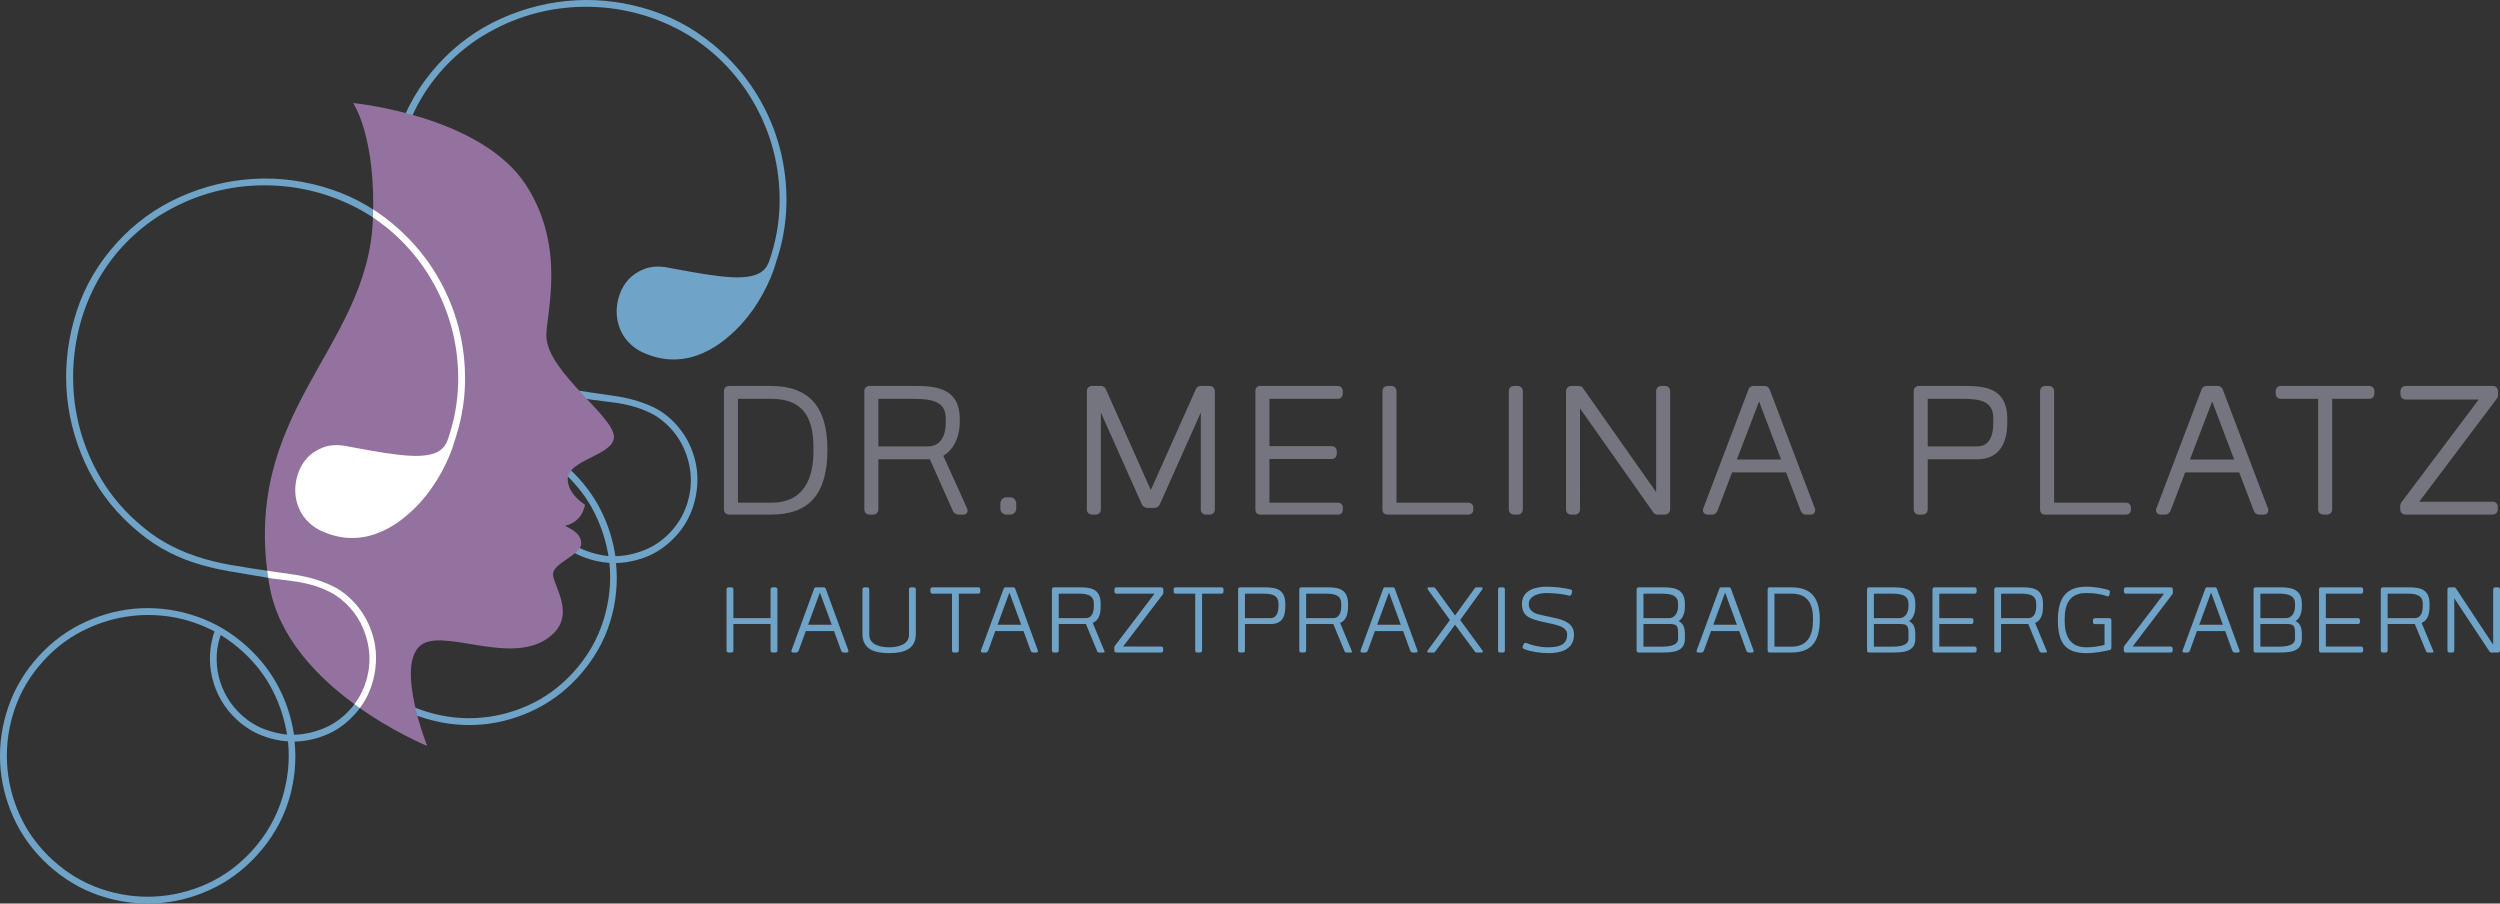 <?xml version="1.0" encoding="utf-8"?>
<!-- Generator: Adobe Illustrator 16.0.3, SVG Export Plug-In . SVG Version: 6.00 Build 0)  -->
<!DOCTYPE svg PUBLIC "-//W3C//DTD SVG 1.1//EN" "http://www.w3.org/Graphics/SVG/1.1/DTD/svg11.dtd">
<svg version="1.1" id="Ebene_1" xmlns="http://www.w3.org/2000/svg" xmlns:xlink="http://www.w3.org/1999/xlink" x="0px" y="0px"
	 width="474.724px" height="171.577px" viewBox="0 0 474.724 171.577" enable-background="new 0 0 474.724 171.577"
	 xml:space="preserve">
<rect x="0" y="0" width="474.724" height="171.577" fill="#333333" stroke="none"/>
<path fill="#6FA4C8" d="M148.082,28.141c-0.912-3.46-2.316-6.787-4.175-9.889c-1.86-3.109-4.203-5.964-6.963-8.485
	c-3.878-3.547-8.274-6.147-13.068-7.728c-4.799-1.584-9.687-2.25-14.539-1.981c-4.857,0.263-9.621,1.427-14.158,3.458
	c-4.537,2.037-8.544,4.941-11.909,8.631c-3.549,3.88-6.135,8.279-7.685,13.073c-1.552,4.784-2.204,9.675-1.938,14.536
	c0.265,4.854,1.438,9.607,3.489,14.128c2.051,4.526,4.961,8.526,8.648,11.889c2.007,1.832,3.993,3.318,5.902,4.416
	c1.929,1.112,3.978,2.028,6.09,2.722c2.133,0.695,4.405,1.252,6.753,1.655c2.376,0.412,5.007,0.863,7.916,1.343
	c1.354,0.187,2.683,0.354,3.976,0.512c1.265,0.151,2.499,0.392,3.67,0.715c1.172,0.321,2.305,0.746,3.366,1.262
	c1.051,0.509,2.056,1.199,2.988,2.05c1.458,1.33,2.596,2.888,3.382,4.631c0.794,1.75,1.245,3.573,1.342,5.419
	c0.099,1.845-0.172,3.7-0.806,5.517c-0.621,1.799-1.612,3.451-2.944,4.914c-1.437,1.571-3.142,2.762-5.066,3.535
	c-1.824,0.725-3.671,1.113-5.495,1.154c-0.443-3.047-1.386-6.011-2.805-8.817c-1.483-2.923-3.521-5.576-6.054-7.888
	c-2.837-2.586-6.045-4.514-9.534-5.73c-3.492-1.211-7.063-1.741-10.648-1.584c-3.569,0.164-7.087,1.021-10.454,2.544
	c-3.372,1.52-6.396,3.728-8.985,6.563c-2.588,2.834-4.518,6.043-5.733,9.54c-1.215,3.494-1.747,7.073-1.581,10.638
	c0.159,3.57,1.013,7.092,2.539,10.465c1.521,3.363,3.729,6.387,6.565,8.98c2.856,2.613,6.073,4.549,9.563,5.756
	c3.064,1.057,6.216,1.592,9.366,1.592c0.418,0,0.837-0.01,1.256-0.027c3.574-0.162,7.093-1.018,10.459-2.543
	c3.374-1.527,6.396-3.734,8.979-6.564c2.853-3.127,4.893-6.639,6.064-10.439c1.128-3.674,1.504-7.437,1.121-11.189
	c2.001-0.051,3.98-0.466,5.889-1.237c2.033-0.823,3.881-2.134,5.49-3.892c1.449-1.595,2.521-3.399,3.188-5.365
	c0.658-1.955,0.955-3.967,0.884-5.979c-0.077-1.999-0.556-3.978-1.422-5.88c-0.863-1.896-2.109-3.596-3.703-5.051
	c-1.051-0.957-2.184-1.715-3.365-2.252c-1.14-0.527-2.366-0.975-3.646-1.331c-1.264-0.343-2.548-0.604-3.819-0.777
	c-1.276-0.168-2.527-0.354-3.763-0.544c-2.687-0.385-5.34-0.802-7.886-1.24c-2.352-0.413-4.582-0.971-6.628-1.662
	c-2.038-0.685-4.018-1.571-5.881-2.634c-1.865-1.071-3.774-2.496-5.675-4.235c-2.485-2.269-4.593-4.822-6.265-7.589
	c-1.674-2.764-2.986-5.715-3.898-8.77c-0.905-3.054-1.421-6.202-1.532-9.357c-0.112-3.153,0.157-6.313,0.804-9.393
	c0.643-3.075,1.684-6.071,3.093-8.907c1.411-2.834,3.215-5.465,5.362-7.819c2.264-2.476,4.818-4.583,7.593-6.262
	c2.782-1.684,5.719-2.994,8.727-3.894c3.027-0.905,6.174-1.421,9.353-1.534c3.179-0.114,6.342,0.16,9.416,0.824
	c3.063,0.658,6.061,1.714,8.908,3.14c2.842,1.417,5.497,3.243,7.89,5.426c2.646,2.423,4.901,5.186,6.704,8.211
	c1.811,3.035,3.172,6.267,4.048,9.605c0.871,3.324,1.273,6.805,1.194,10.345c-0.084,3.53-0.719,7.055-1.888,10.48
	c-0.252,0.753-0.553,1.324-0.896,1.698c-0.612,0.677-1.456,1.135-2.507,1.361c-1.1,0.243-2.38,0.324-3.811,0.24
	c-1.464-0.085-3.072-0.265-4.779-0.533c-1.612-0.254-3.373-0.558-5.382-0.928l-1.938-0.369c-1.667-0.309-3.14-0.232-4.386,0.228
	c-1.242,0.458-2.289,1.145-3.112,2.042c-0.729,0.804-1.292,1.758-1.672,2.837c-0.381,1.074-0.567,2.158-0.57,3.321
	c0.013,1.149,0.24,2.267,0.678,3.32c0.449,1.086,1.133,2.052,2.033,2.87c0.666,0.606,1.413,1.104,2.225,1.482
	c1.81,0.82,3.598,1.269,5.313,1.335c1.725,0.061,3.393-0.189,4.972-0.747c1.581-0.558,3.096-1.358,4.503-2.38
	c1.41-1.03,2.721-2.202,3.896-3.482c1.585-1.736,2.98-3.706,4.149-5.854c1.164-2.152,2.01-4.176,2.505-5.993
	c1.222-3.582,1.884-7.263,1.968-10.942C149.411,35.191,148.99,31.588,148.082,28.141z M111.183,104.542
	c-1.558-0.6-3.004-1.504-4.298-2.687c-1.077-0.983-1.992-2.107-2.72-3.341c-0.717-1.223-1.25-2.529-1.583-3.887
	c-0.33-1.341-0.462-2.741-0.392-4.162c0.063-1.264,0.315-2.537,0.75-3.792c1.494,0.927,2.905,1.993,4.2,3.173
	c2.416,2.207,4.34,4.723,5.721,7.479c1.318,2.618,2.219,5.399,2.68,8.275C114.048,105.438,112.584,105.083,111.183,104.542z
	 M100.924,90.124c-0.101,1.533,0.024,3.07,0.372,4.571c0.769,3.2,2.362,5.923,4.735,8.096c1.431,1.303,3.025,2.307,4.744,2.984
	c1.625,0.633,3.287,1.003,4.943,1.103c0.379,3.57,0.01,7.201-1.099,10.799c-1.138,3.697-3.079,7.064-5.769,10.008
	c-2.483,2.719-5.369,4.826-8.577,6.266c-3.21,1.438-6.567,2.244-9.98,2.396c-3.416,0.16-6.831-0.342-10.162-1.486
	c-3.321-1.141-6.386-2.98-9.11-5.467c-2.723-2.49-4.831-5.377-6.267-8.58c-1.436-3.201-2.241-6.559-2.394-9.982
	c-0.155-3.414,0.343-6.832,1.48-10.158c1.141-3.32,2.981-6.387,5.47-9.113c2.118-2.316,4.544-4.19,7.211-5.567
	c2.682-1.387,5.501-2.321,8.381-2.776c1.413-0.227,2.849-0.34,4.268-0.34c1.486,0,2.997,0.125,4.491,0.373
	c2.81,0.465,5.534,1.389,8.105,2.748C101.304,87.317,101.02,88.704,100.924,90.124z"/>
<path fill="#6FA4C8" d="M87.049,62.042c-0.912-3.46-2.316-6.787-4.175-9.889c-1.86-3.109-4.203-5.964-6.963-8.485
	c-3.878-3.547-8.274-6.147-13.068-7.728c-4.799-1.584-9.687-2.25-14.539-1.981c-4.857,0.263-9.621,1.427-14.158,3.458
	c-4.537,2.037-8.544,4.941-11.909,8.631c-3.549,3.88-6.135,8.279-7.685,13.073c-1.552,4.784-2.204,9.675-1.938,14.536
	c0.265,4.854,1.438,9.607,3.489,14.128c2.051,4.526,4.961,8.526,8.648,11.889c2.007,1.832,3.993,3.317,5.902,4.416
	c1.929,1.112,3.978,2.028,6.09,2.722c2.133,0.695,4.405,1.252,6.753,1.655c2.376,0.412,5.007,0.862,7.916,1.343
	c1.354,0.188,2.683,0.354,3.976,0.513c1.265,0.151,2.499,0.392,3.67,0.715c1.172,0.321,2.305,0.745,3.366,1.263
	c1.051,0.51,2.056,1.199,2.988,2.049c1.458,1.33,2.596,2.889,3.382,4.631c0.794,1.75,1.245,3.574,1.342,5.42
	c0.099,1.844-0.172,3.701-0.806,5.518c-0.621,1.797-1.612,3.451-2.944,4.912c-1.437,1.572-3.142,2.762-5.066,3.535
	c-1.824,0.727-3.671,1.113-5.495,1.154c-0.443-3.045-1.386-6.01-2.805-8.816c-1.483-2.922-3.521-5.576-6.054-7.887
	c-2.837-2.588-6.045-4.516-9.534-5.732c-3.492-1.209-7.063-1.74-10.648-1.582c-3.569,0.164-7.087,1.02-10.454,2.543
	c-3.372,1.52-6.396,3.729-8.985,6.563c-2.588,2.834-4.518,6.045-5.733,9.541c-1.215,3.494-1.747,7.074-1.581,10.637
	c0.159,3.572,1.013,7.092,2.539,10.465c1.521,3.365,3.729,6.387,6.565,8.982c2.856,2.611,6.073,4.549,9.563,5.756
	c3.064,1.055,6.216,1.59,9.366,1.59c0.418,0,0.837-0.008,1.256-0.027c3.574-0.162,7.093-1.018,10.459-2.543
	c3.374-1.525,6.396-3.734,8.979-6.563c2.853-3.127,4.893-6.641,6.064-10.439c1.128-3.676,1.504-7.438,1.121-11.189
	c2.001-0.051,3.98-0.467,5.889-1.238c2.033-0.824,3.881-2.133,5.49-3.893c1.449-1.594,2.521-3.398,3.188-5.363
	c0.658-1.955,0.955-3.967,0.884-5.98c-0.077-2-0.556-3.979-1.422-5.881c-0.863-1.896-2.109-3.596-3.703-5.051
	c-1.051-0.957-2.184-1.715-3.365-2.252c-1.14-0.527-2.366-0.975-3.646-1.33c-1.264-0.343-2.548-0.604-3.819-0.777
	c-1.276-0.168-2.527-0.354-3.763-0.543c-2.687-0.385-5.34-0.803-7.886-1.24c-2.352-0.412-4.582-0.971-6.628-1.662
	c-2.038-0.685-4.018-1.57-5.881-2.633c-1.865-1.071-3.774-2.496-5.675-4.235c-2.485-2.269-4.593-4.821-6.265-7.589
	c-1.674-2.765-2.986-5.716-3.898-8.771c-0.905-3.054-1.421-6.202-1.532-9.357c-0.112-3.153,0.157-6.313,0.804-9.393
	c0.643-3.075,1.684-6.071,3.093-8.907c1.411-2.834,3.215-5.465,5.362-7.819c2.264-2.476,4.818-4.583,7.593-6.262
	c2.782-1.684,5.719-2.994,8.727-3.894c3.027-0.905,6.174-1.421,9.353-1.534c3.179-0.114,6.342,0.16,9.416,0.824
	c3.063,0.658,6.061,1.714,8.908,3.14c2.842,1.417,5.497,3.243,7.89,5.426c2.646,2.423,4.901,5.186,6.704,8.211
	c1.811,3.035,3.172,6.267,4.048,9.605c0.871,3.324,1.273,6.805,1.194,10.345c-0.084,3.53-0.719,7.055-1.888,10.48
	c-0.252,0.753-0.553,1.323-0.896,1.697c-0.612,0.678-1.456,1.135-2.507,1.361c-1.1,0.243-2.38,0.324-3.811,0.24
	c-1.464-0.086-3.072-0.266-4.779-0.533c-1.612-0.254-3.373-0.559-5.382-0.928L65.8,84.712c-1.667-0.309-3.14-0.232-4.386,0.228
	c-1.242,0.458-2.289,1.146-3.112,2.042c-0.729,0.805-1.292,1.759-1.672,2.838c-0.381,1.074-0.567,2.158-0.57,3.32
	c0.013,1.15,0.24,2.268,0.678,3.32c0.449,1.086,1.133,2.053,2.033,2.871c0.666,0.605,1.413,1.104,2.225,1.482
	c1.81,0.819,3.598,1.269,5.313,1.334c1.725,0.061,3.393-0.188,4.972-0.746c1.581-0.559,3.096-1.358,4.503-2.381
	c1.41-1.029,2.721-2.201,3.896-3.482c1.585-1.736,2.98-3.705,4.149-5.854c1.164-2.152,2.01-4.176,2.505-5.992
	c1.222-3.582,1.884-7.263,1.968-10.942C88.378,69.092,87.958,65.489,87.049,62.042z M50.151,138.442
	c-1.558-0.6-3.004-1.502-4.298-2.686c-1.077-0.984-1.992-2.107-2.72-3.342c-0.717-1.221-1.25-2.529-1.583-3.885
	c-0.33-1.342-0.462-2.742-0.392-4.162c0.063-1.266,0.315-2.539,0.75-3.793c1.494,0.926,2.905,1.992,4.2,3.174
	c2.416,2.205,4.34,4.721,5.721,7.477c1.318,2.619,2.219,5.4,2.68,8.275C53.016,139.339,51.552,138.983,50.151,138.442z
	 M39.892,124.024c-0.101,1.533,0.024,3.07,0.372,4.572c0.769,3.199,2.362,5.924,4.735,8.096c1.431,1.303,3.025,2.307,4.744,2.984
	c1.625,0.633,3.287,1.002,4.943,1.102c0.379,3.57,0.01,7.203-1.099,10.801c-1.138,3.695-3.079,7.063-5.769,10.008
	c-2.483,2.717-5.369,4.824-8.577,6.264c-3.21,1.439-6.567,2.246-9.98,2.396c-3.416,0.162-6.831-0.342-10.162-1.484
	c-3.321-1.143-6.386-2.98-9.11-5.467c-2.723-2.49-4.831-5.377-6.267-8.58c-1.436-3.201-2.241-6.561-2.394-9.982
	c-0.155-3.416,0.343-6.834,1.48-10.16c1.141-3.32,2.981-6.385,5.47-9.113c2.118-2.316,4.544-4.189,7.211-5.566
	c2.682-1.387,5.501-2.32,8.381-2.777c1.413-0.225,2.849-0.34,4.268-0.34c1.486,0,2.997,0.125,4.491,0.373
	c2.81,0.465,5.534,1.389,8.105,2.748C40.272,121.22,39.988,122.606,39.892,124.024z"/>
<polygon fill="none" points="180.755,50.295 108.893,-15.35 18.985,83.066 90.848,148.72 "/>
<g>
	<path fill="#757580" d="M146.372,73.288h-7.884c-0.621,0-1.021,0.403-1.021,1.026v22.378c0,0.623,0.401,1.025,1.021,1.025h7.884
		c7.333,0,10.749-3.93,10.749-12.367C157.121,77.234,153.604,73.288,146.372,73.288z M146.505,95.448h-6.374V75.733h6.331
		c5.457,0,7.998,2.902,7.998,9.134v0.876C154.46,90.171,153.08,95.448,146.505,95.448z"/>
	<path fill="#757580" d="M183.568,96.404c-0.836-1.912-1.685-3.77-2.532-5.625c-0.642-1.405-1.284-2.81-1.918-4.234
		c2.301-1.305,3.132-4.166,3.132-6.319v-0.657c0-6.281-5.2-6.281-8.996-6.281h-8.104c-0.619,0-1.02,0.403-1.02,1.026v22.378
		c0,0.623,0.4,1.025,1.02,1.025h0.617c0.624,0,1.026-0.402,1.026-1.025v-9.485h9.772l4.425,9.91l0.066,0.108
		c0.254,0.317,0.61,0.492,1.001,0.492h0.877c0.553,0,0.805-0.371,0.805-0.717c0-0.159-0.052-0.305-0.13-0.485L183.568,96.404z
		 M179.587,79.349v1.053c0,2.108-0.88,4.361-3.352,4.361h-9.443v-9.029h6.461C176.458,75.733,179.587,76.013,179.587,79.349z"/>
	<path fill="#757580" d="M191.862,94.44h-0.788c-0.613,0-1.112,0.52-1.112,1.158v0.962c0,0.638,0.499,1.157,1.112,1.157h0.788
		c0.613,0,1.112-0.52,1.112-1.157v-0.962C192.974,94.96,192.475,94.44,191.862,94.44z"/>
	<path fill="#757580" d="M229.654,73.288h-1.666c-0.324,0-0.606,0.155-0.837,0.46l-8.625,19.308l-8.561-19.21l-0.057-0.097
		c-0.086-0.114-0.347-0.462-0.84-0.462h-1.662c-0.623,0-1.025,0.403-1.025,1.026v22.378c0,0.613,0.395,1.025,0.981,1.025h0.704
		c0.593,0,0.977-0.402,0.977-1.025V78.326l7.756,17.386c0.208,0.475,0.605,0.736,1.118,0.736h1.228c0.516,0,0.913-0.263,1.115-0.733
		l7.759-17.39v18.367c0,0.623,0.384,1.025,0.979,1.025h0.7c0.589,0,0.984-0.412,0.984-1.025V74.314
		C230.681,73.691,230.278,73.288,229.654,73.288z"/>
	<path fill="#757580" d="M253.997,73.288h-14.671c-0.586,0-0.937,0.351-0.937,0.938V96.78c0,0.587,0.351,0.938,0.937,0.938h14.714
		c0.589,0,0.94-0.351,0.94-0.938v-0.394c0-0.588-0.352-0.938-0.94-0.938H241.05v-8.285h11.808c0.585,0,0.978-0.395,0.978-0.981V85.7
		c0-0.588-0.393-0.982-0.978-0.982H241.05v-8.984h12.946c0.579,0,0.983-0.403,0.983-0.98v-0.482
		C254.98,73.683,254.584,73.288,253.997,73.288z"/>
	<path fill="#757580" d="M278.779,95.448H265.18V74.314c0-0.623-0.403-1.026-1.026-1.026h-0.618c-0.62,0-1.021,0.403-1.021,1.026
		V96.78c0,0.569,0.384,0.938,0.979,0.938h15.285c0.597,0,0.982-0.368,0.982-0.938v-0.394
		C279.761,95.816,279.375,95.448,278.779,95.448z"/>
	<path fill="#757580" d="M288.144,73.288h-0.612c-0.622,0-1.023,0.403-1.023,1.026v22.378c0,0.623,0.401,1.025,1.023,1.025h0.612
		c0.624,0,1.027-0.402,1.027-1.025V74.314C289.171,73.691,288.768,73.288,288.144,73.288z"/>
	<path fill="#757580" d="M316.129,73.288h-0.614c-0.625,0-1.029,0.403-1.029,1.026v19.135l-13.809-19.628
		c-0.175-0.339-0.514-0.533-0.93-0.533h-1.311c-0.659,0-1.069,0.427-1.069,1.114v22.291c0,0.613,0.394,1.025,0.98,1.025h0.7
		c0.587,0,0.981-0.412,0.981-1.025V77.555l13.926,19.758c0.118,0.185,0.356,0.404,0.813,0.404h1.314
		c0.659,0,1.068-0.427,1.068-1.113V74.314C317.152,73.691,316.75,73.288,316.129,73.288z"/>
	<path fill="#757580" d="M335.993,73.837c-0.214-0.359-0.546-0.549-0.958-0.549h-2.009c-0.642,0-0.896,0.385-0.997,0.627
		l-8.56,22.542c-0.1,0.166-0.1,0.344-0.1,0.411c0,0.492,0.359,0.85,0.854,0.85h0.92c0.449,0,0.836-0.317,1.036-0.848l2.725-7.167
		h10.256l2.727,7.163c0.261,0.704,0.706,0.852,1.034,0.852h0.918c0.493,0,0.852-0.357,0.852-0.85c0-0.073,0-0.246-0.097-0.41
		L335.993,73.837z M329.809,87.258l4.222-11.016l4.182,11.016H329.809z"/>
	<path fill="#757580" d="M372.52,73.288h-8.105c-0.622,0-1.023,0.403-1.023,1.026v22.378c0,0.623,0.401,1.025,1.023,1.025h0.61
		c0.625,0,1.029-0.402,1.029-1.025v-9.485h9.485c3.628,0,5.626-2.479,5.626-6.981v-0.657
		C381.166,73.288,376.372,73.288,372.52,73.288z M378.503,79.349v1.053c0,1.629-0.391,4.361-3.009,4.361h-9.44v-9.029h6.466
		C375.673,75.733,378.503,76.01,378.503,79.349z"/>
	<path fill="#757580" d="M403.652,95.448H390.05V74.314c0-0.623-0.402-1.026-1.024-1.026h-0.618c-0.619,0-1.019,0.403-1.019,1.026
		V96.78c0,0.569,0.384,0.938,0.977,0.938h15.286c0.595,0,0.979-0.368,0.979-0.938v-0.394
		C404.631,95.816,404.247,95.448,403.652,95.448z"/>
	<path fill="#757580" d="M422.03,73.83c-0.22-0.354-0.548-0.542-0.949-0.542h-2.017c-0.653,0-0.904,0.391-0.997,0.627l-8.563,22.542
		c-0.097,0.164-0.097,0.337-0.097,0.41c0,0.492,0.358,0.85,0.852,0.85h0.92c0.451,0,0.838-0.318,1.034-0.848l2.727-7.167h10.262
		l2.72,7.165c0.264,0.702,0.712,0.85,1.041,0.85h0.92c0.492,0,0.85-0.357,0.85-0.85c0-0.068,0-0.249-0.104-0.418L422.03,73.83z
		 M415.848,87.258l4.219-11.015l4.179,11.015H415.848z"/>
	<path fill="#757580" d="M449.886,73.288h-16.77c-0.579,0-0.984,0.404-0.984,0.982v0.482c0,0.577,0.405,0.98,0.984,0.98h7.072
		v20.959c0,0.623,0.402,1.025,1.025,1.025h0.616c0.623,0,1.026-0.402,1.026-1.025V75.733h7.029c0.589,0,0.984-0.394,0.984-0.98
		v-0.482C450.871,73.683,450.475,73.288,449.886,73.288z"/>
	<path fill="#757580" d="M474.34,75.101V74.27c0-0.579-0.403-0.982-0.981-0.982h-16.511c-0.623,0-1.026,0.403-1.026,1.026v0.525
		c0,0.623,0.403,1.025,1.026,1.025h13.844l-14.725,19.565l-0.113,0.246c-0.038,0.101-0.074,0.195-0.074,0.314v0.748
		c0,0.568,0.431,0.98,1.023,0.98h16.511c0.578,0,0.981-0.403,0.981-0.98v-0.484c0-0.587-0.395-0.98-0.981-0.98h-13.931
		l14.729-19.561C474.259,75.56,474.34,75.343,474.34,75.101z"/>
</g>
<path fill="#9472A0" d="M67.054,19.565c0,0,24.38,2.346,32.907,15.691c7.753,12.131,3.591,24.822,3.793,28.739
	c0.341,6.69,12.828,15.08,12.828,18.951c0,3.555-8.824,4.275-8.775,8.1c0.036,2.832,3.27,4.794,3.27,4.794s-0.347,3.221-3.767,3.985
	c0.56,0.445,3.059,1.197,3.059,3.377s-5.355,3.672-5.355,5.852c0,2.179,4.516,7.725-0.54,11.793
	c-7.382,5.941-20.803-2.082-24.88,1.938c-4.288,4.229,1.519,18.857,1.519,18.857s-26.508-10.75-29.934-30.383
	c-5.761-33.023,18.603-44.796,19.625-69.454C71.464,25.9,67.054,19.565,67.054,19.565z"/>
<g>
	<defs>
		<path id="SVGID_1_" d="M87.049,62.042c-0.912-3.46-2.316-6.787-4.175-9.889c-1.86-3.109-4.203-5.964-6.963-8.485
			c-3.878-3.547-8.274-6.147-13.068-7.728c-4.799-1.584-9.687-2.25-14.539-1.981c-4.857,0.263-9.621,1.427-14.158,3.458
			c-4.537,2.037-8.544,4.941-11.909,8.631c-3.549,3.88-6.135,8.279-7.685,13.073c-1.552,4.784-2.204,9.675-1.938,14.536
			c0.265,4.854,1.438,9.607,3.489,14.128c2.051,4.526,4.961,8.526,8.648,11.889c2.007,1.832,3.993,3.317,5.902,4.416
			c1.929,1.112,3.978,2.028,6.09,2.722c2.133,0.695,4.405,1.252,6.753,1.655c2.376,0.412,5.007,0.862,7.916,1.343
			c1.354,0.188,2.683,0.354,3.976,0.513c1.265,0.151,2.499,0.392,3.67,0.715c1.172,0.321,2.305,0.745,3.366,1.263
			c1.051,0.51,2.056,1.199,2.988,2.049c1.458,1.33,2.596,2.889,3.382,4.631c0.794,1.75,1.245,3.574,1.342,5.42
			c0.099,1.844-0.172,3.701-0.806,5.518c-0.621,1.797-1.612,3.451-2.944,4.912c-1.437,1.572-3.142,2.762-5.066,3.535
			c-1.824,0.727-3.671,1.113-5.495,1.154c-0.443-3.045-1.386-6.01-2.805-8.816c-1.483-2.922-3.521-5.576-6.054-7.887
			c-2.837-2.588-6.045-4.516-9.534-5.732c-3.492-1.209-7.063-1.74-10.648-1.582c-3.569,0.164-7.087,1.02-10.454,2.543
			c-3.372,1.52-6.396,3.729-8.985,6.563c-2.588,2.834-4.518,6.045-5.733,9.541c-1.215,3.494-1.747,7.074-1.581,10.637
			c0.159,3.572,1.013,7.092,2.539,10.465c1.521,3.365,3.729,6.387,6.565,8.982c2.856,2.611,6.073,4.549,9.563,5.756
			c3.064,1.055,6.216,1.59,9.366,1.59c0.418,0,0.837-0.008,1.256-0.027c3.574-0.162,7.093-1.018,10.459-2.543
			c3.374-1.525,6.396-3.734,8.979-6.563c2.853-3.127,4.893-6.641,6.064-10.439c1.128-3.676,1.504-7.438,1.121-11.189
			c2.001-0.051,3.98-0.467,5.889-1.238c2.033-0.824,3.881-2.133,5.49-3.893c1.449-1.594,2.521-3.398,3.188-5.363
			c0.658-1.955,0.955-3.967,0.884-5.98c-0.077-2-0.556-3.979-1.422-5.881c-0.863-1.896-2.109-3.596-3.703-5.051
			c-1.051-0.957-2.184-1.715-3.365-2.252c-1.14-0.527-2.366-0.975-3.646-1.33c-1.264-0.343-2.548-0.604-3.819-0.777
			c-1.276-0.168-2.527-0.354-3.763-0.543c-2.687-0.385-5.34-0.803-7.886-1.24c-2.352-0.412-4.582-0.971-6.628-1.662
			c-2.038-0.685-4.018-1.57-5.881-2.633c-1.865-1.071-3.774-2.496-5.675-4.235c-2.485-2.269-4.593-4.821-6.265-7.589
			c-1.674-2.765-2.986-5.716-3.898-8.771c-0.905-3.054-1.421-6.202-1.532-9.357c-0.112-3.153,0.157-6.313,0.804-9.393
			c0.643-3.075,1.684-6.071,3.093-8.907c1.411-2.834,3.215-5.465,5.362-7.819c2.264-2.476,4.818-4.583,7.593-6.262
			c2.782-1.684,5.719-2.994,8.727-3.894c3.027-0.905,6.174-1.421,9.353-1.534c3.179-0.114,6.342,0.16,9.416,0.824
			c3.063,0.658,6.061,1.714,8.908,3.14c2.842,1.417,5.497,3.243,7.89,5.426c2.646,2.423,4.901,5.186,6.704,8.211
			c1.811,3.035,3.172,6.267,4.048,9.605c0.871,3.324,1.273,6.805,1.194,10.345c-0.084,3.53-0.719,7.055-1.888,10.48
			c-0.252,0.753-0.553,1.323-0.896,1.697c-0.612,0.678-1.456,1.135-2.507,1.361c-1.1,0.243-2.38,0.324-3.811,0.24
			c-1.464-0.086-3.072-0.266-4.779-0.533c-1.612-0.254-3.373-0.559-5.382-0.928L65.8,84.712c-1.667-0.309-3.14-0.232-4.386,0.228
			c-1.242,0.458-2.289,1.146-3.112,2.042c-0.729,0.805-1.292,1.759-1.672,2.838c-0.381,1.074-0.567,2.158-0.57,3.32
			c0.013,1.15,0.24,2.268,0.678,3.32c0.449,1.086,1.133,2.053,2.033,2.871c0.666,0.605,1.413,1.104,2.225,1.482
			c1.81,0.819,3.598,1.269,5.313,1.334c1.725,0.061,3.393-0.188,4.972-0.746c1.581-0.559,3.096-1.358,4.503-2.381
			c1.41-1.029,2.721-2.201,3.896-3.482c1.585-1.736,2.98-3.705,4.149-5.854c1.164-2.152,2.01-4.176,2.505-5.992
			c1.222-3.582,1.884-7.263,1.968-10.942C88.378,69.092,87.958,65.489,87.049,62.042z M50.151,138.442
			c-1.558-0.6-3.004-1.502-4.298-2.686c-1.077-0.984-1.992-2.107-2.72-3.342c-0.717-1.221-1.25-2.529-1.583-3.885
			c-0.33-1.342-0.462-2.742-0.392-4.162c0.063-1.266,0.315-2.539,0.75-3.793c1.494,0.926,2.905,1.992,4.2,3.174
			c2.416,2.205,4.34,4.721,5.721,7.477c1.318,2.619,2.219,5.4,2.68,8.275C53.016,139.339,51.552,138.983,50.151,138.442z
			 M39.892,124.024c-0.101,1.533,0.024,3.07,0.372,4.572c0.769,3.199,2.362,5.924,4.735,8.096c1.431,1.303,3.025,2.307,4.744,2.984
			c1.625,0.633,3.287,1.002,4.943,1.102c0.379,3.57,0.01,7.203-1.099,10.801c-1.138,3.695-3.079,7.063-5.769,10.008
			c-2.483,2.717-5.369,4.824-8.577,6.264c-3.21,1.439-6.567,2.246-9.98,2.396c-3.416,0.162-6.831-0.342-10.162-1.484
			c-3.321-1.143-6.386-2.98-9.11-5.467c-2.723-2.49-4.831-5.377-6.267-8.58c-1.436-3.201-2.241-6.561-2.394-9.982
			c-0.155-3.416,0.343-6.834,1.48-10.16c1.141-3.32,2.981-6.385,5.47-9.113c2.118-2.316,4.544-4.189,7.211-5.566
			c2.682-1.387,5.501-2.32,8.381-2.777c1.413-0.225,2.849-0.34,4.268-0.34c1.486,0,2.997,0.125,4.491,0.373
			c2.81,0.465,5.534,1.389,8.105,2.748C40.272,121.22,39.988,122.606,39.892,124.024z"/>
	</defs>
	<clipPath id="SVGID_2_">
		<use xlink:href="#SVGID_1_"  overflow="visible"/>
	</clipPath>
	<path clip-path="url(#SVGID_2_)" fill="#FFFFFF" d="M67.054,19.565c0,0,24.38,2.346,32.907,15.691
		c7.753,12.131,3.591,24.822,3.793,28.739c0.341,6.69,12.828,15.08,12.828,18.951c0,3.555-8.824,4.275-8.775,8.1
		c0.036,2.832,3.27,4.794,3.27,4.794s-0.347,3.221-3.767,3.985c0.56,0.445,3.059,1.197,3.059,3.377s-5.355,3.672-5.355,5.852
		c0,2.179,4.516,7.725-0.54,11.793c-7.382,5.941-20.803-2.082-24.88,1.938c-4.288,4.229,1.519,18.857,1.519,18.857
		s-26.508-10.75-29.934-30.383c-5.761-33.023,18.603-44.796,19.625-69.454C71.464,25.9,67.054,19.565,67.054,19.565z"/>
</g>
<g>
	<path fill="#6FA4C8" d="M147.619,123.492c0,0.255-0.139,0.416-0.395,0.416h-0.509c-0.254,0-0.394-0.161-0.394-0.416v-5h-7.061v5
		c0,0.255-0.139,0.416-0.393,0.416h-0.509c-0.255,0-0.394-0.161-0.394-0.416v-11.55c0-0.256,0.139-0.418,0.394-0.418h0.509
		c0.254,0,0.393,0.162,0.393,0.418v5.439h7.061v-5.439c0-0.256,0.14-0.418,0.394-0.418h0.509c0.256,0,0.395,0.162,0.395,0.418
		V123.492z"/>
	<path fill="#6FA4C8" d="M161.085,123.492c0.023,0.023,0.023,0.069,0.023,0.139c0,0.186-0.093,0.277-0.277,0.277h-0.647
		c-0.209,0-0.37-0.139-0.486-0.416l-1.319-3.656h-5.371l-1.32,3.656c-0.114,0.277-0.276,0.416-0.484,0.416h-0.649
		c-0.185,0-0.277-0.092-0.277-0.277c0-0.069,0-0.115,0.024-0.139l4.305-11.735c0.068-0.162,0.208-0.232,0.37-0.232h1.435
		c0.162,0,0.301,0.07,0.372,0.232L161.085,123.492z M157.938,118.631l-2.245-6.111l-2.245,6.111H157.938z"/>
	<path fill="#6FA4C8" d="M163.768,111.942c0-0.256,0.138-0.418,0.392-0.418h0.51c0.255,0,0.394,0.162,0.394,0.418v8.587
		c0,1.875,2.037,2.385,3.773,2.385s3.772-0.51,3.772-2.385v-8.587c0-0.256,0.139-0.418,0.394-0.418h0.509
		c0.256,0,0.395,0.162,0.395,0.418v8.425c0,2.894-2.222,3.657-5.069,3.657c-2.847,0-5.068-0.764-5.068-3.657V111.942z"/>
	<path fill="#6FA4C8" d="M182.073,112.729v10.764c0,0.255-0.14,0.416-0.394,0.416h-0.51c-0.254,0-0.393-0.161-0.393-0.416v-10.764
		h-3.681c-0.255,0-0.417-0.139-0.417-0.394v-0.416c0-0.254,0.162-0.395,0.417-0.395h8.634c0.255,0,0.417,0.141,0.417,0.395v0.416
		c0,0.255-0.162,0.394-0.417,0.394H182.073z"/>
	<path fill="#6FA4C8" d="M197.068,123.492c0.023,0.023,0.023,0.069,0.023,0.139c0,0.186-0.093,0.277-0.277,0.277h-0.647
		c-0.209,0-0.37-0.139-0.486-0.416l-1.319-3.656h-5.371l-1.32,3.656c-0.114,0.277-0.276,0.416-0.485,0.416h-0.648
		c-0.185,0-0.278-0.092-0.278-0.277c0-0.069,0-0.115,0.025-0.139l4.305-11.735c0.068-0.162,0.208-0.232,0.37-0.232h1.435
		c0.162,0,0.301,0.07,0.371,0.232L197.068,123.492z M193.92,118.631l-2.245-6.111l-2.246,6.111H193.92z"/>
	<path fill="#6FA4C8" d="M209.634,123.423c0.022,0.069,0.115,0.231,0.115,0.301c0,0.185-0.093,0.185-0.256,0.185H208.8
		c-0.256,0-0.301,0-0.463-0.254l-2.13-5.162h-5.162v5c0,0.255-0.139,0.416-0.394,0.416h-0.51c-0.253,0-0.392-0.161-0.392-0.416
		v-11.55c0-0.256,0.139-0.418,0.392-0.418h4.49c2.131,0,4.376,0,4.376,3.171v0.348c0,0.903-0.046,2.639-1.505,3.241L209.634,123.423
		z M207.712,114.604c0-1.852-1.807-1.875-3.08-1.875h-3.587v4.653h5.116c1.134,0,1.551-1.019,1.551-2.246V114.604z"/>
	<path fill="#6FA4C8" d="M219.235,112.729h-7.198c-0.255,0-0.417-0.139-0.417-0.394v-0.416c0-0.254,0.162-0.395,0.417-0.395h8.449
		c0.254,0,0.417,0.141,0.417,0.395v0.671c0,0.092-0.023,0.162-0.069,0.231l-7.57,9.953h7.199c0.255,0,0.417,0.14,0.417,0.394v0.348
		c0,0.254-0.162,0.393-0.417,0.393h-8.448c-0.256,0-0.417-0.139-0.417-0.393v-0.602c0-0.069,0.022-0.162,0.069-0.231
		L219.235,112.729z"/>
	<path fill="#6FA4C8" d="M228.259,112.729v10.764c0,0.255-0.14,0.416-0.394,0.416h-0.509c-0.256,0-0.395-0.161-0.395-0.416v-10.764
		h-3.68c-0.255,0-0.417-0.139-0.417-0.394v-0.416c0-0.254,0.162-0.395,0.417-0.395h8.634c0.255,0,0.417,0.141,0.417,0.395v0.416
		c0,0.255-0.162,0.394-0.417,0.394H228.259z"/>
	<path fill="#6FA4C8" d="M235.5,123.908c-0.254,0-0.392-0.161-0.392-0.416v-11.55c0-0.256,0.138-0.418,0.392-0.418h4.19
		c2.13,0,4.375,0,4.375,3.171v0.348c0,1.111-0.046,3.449-2.708,3.449h-4.953v5c0,0.255-0.14,0.416-0.395,0.416H235.5z
		 M242.769,114.604c0-1.852-1.807-1.875-3.079-1.875h-3.286v4.653h4.814c1.133,0,1.551-1.019,1.551-2.246V114.604z"/>
	<path fill="#6FA4C8" d="M256.608,123.423c0.022,0.069,0.115,0.231,0.115,0.301c0,0.185-0.093,0.185-0.255,0.185h-0.694
		c-0.255,0-0.301,0-0.463-0.254l-2.129-5.162h-5.163v5c0,0.255-0.139,0.416-0.394,0.416h-0.509c-0.254,0-0.393-0.161-0.393-0.416
		v-11.55c0-0.256,0.139-0.418,0.393-0.418h4.49c2.131,0,4.375,0,4.375,3.171v0.348c0,0.903-0.046,2.639-1.504,3.241L256.608,123.423
		z M254.686,114.604c0-1.852-1.805-1.875-3.079-1.875h-3.588v4.653h5.116c1.134,0,1.551-1.019,1.551-2.246V114.604z"/>
	<path fill="#6FA4C8" d="M269.149,123.492c0.023,0.023,0.023,0.069,0.023,0.139c0,0.186-0.092,0.277-0.276,0.277h-0.649
		c-0.208,0-0.37-0.139-0.485-0.416l-1.32-3.656h-5.37l-1.319,3.656c-0.115,0.277-0.277,0.416-0.486,0.416h-0.647
		c-0.185,0-0.278-0.092-0.278-0.277c0-0.069,0-0.115,0.023-0.139l4.305-11.735c0.07-0.162,0.21-0.232,0.371-0.232h1.436
		c0.162,0,0.3,0.07,0.37,0.232L269.149,123.492z M266.001,118.631l-2.246-6.111l-2.244,6.111H266.001z"/>
	<path fill="#6FA4C8" d="M272.618,123.607c-0.162,0.255-0.231,0.301-0.486,0.301h-0.856c-0.162,0-0.255-0.068-0.255-0.23
		c0-0.07,0.069-0.116,0.093-0.186l4.213-5.765l-4.189-5.785c-0.023-0.07-0.07-0.07-0.07-0.14c0-0.185,0.07-0.278,0.232-0.278h0.855
		c0.256,0,0.324,0.047,0.486,0.302l3.658,5.046l3.656-5.046c0.162-0.255,0.232-0.302,0.486-0.302h0.857
		c0.162,0,0.23,0.094,0.23,0.278c0,0.069-0.046,0.069-0.068,0.14l-4.19,5.785l4.213,5.765c0.022,0.069,0.092,0.115,0.092,0.186
		c0,0.162-0.092,0.23-0.254,0.23h-0.855c-0.255,0-0.326-0.046-0.487-0.301l-3.68-4.977L272.618,123.607z"/>
	<path fill="#6FA4C8" d="M284.466,111.942c0-0.256,0.139-0.418,0.392-0.418h0.51c0.255,0,0.394,0.162,0.394,0.418v11.55
		c0,0.255-0.139,0.416-0.394,0.416h-0.51c-0.253,0-0.392-0.161-0.392-0.416V111.942z"/>
	<path fill="#6FA4C8" d="M289.324,123.192c-0.138-0.071-0.208-0.163-0.208-0.302c0-0.069,0-0.116,0.185-0.509
		c0.07-0.21,0.209-0.302,0.371-0.302c0.069,0,0.139,0,0.208,0.023c0.995,0.439,2.524,0.811,4.121,0.811
		c2.29,0,3.587-0.603,3.587-2.431c0-1.644-2.269-1.853-4.675-2.408c-2.292-0.555-3.912-0.973-3.912-3.402
		c0-2.708,2.777-3.264,4.629-3.264h0.139c1.412,0,3.219,0.232,4.307,0.487l0.207,0.068c0.186,0.069,0.231,0.139,0.256,0.301
		c0,0.069,0.022,0.093-0.139,0.533c-0.047,0.185-0.163,0.3-0.371,0.323c-0.069,0-0.139,0-0.162-0.023
		c-1.181-0.37-3.24-0.486-4.26-0.486c-1.365,0-3.311,0.51-3.311,2.106c0,1.182,0.996,1.714,1.69,1.898
		c2.986,0.834,6.898,0.787,6.898,3.866c0,3.124-2.985,3.541-4.838,3.541c-1.597,0-3.426-0.301-4.514-0.74L289.324,123.192z"/>
	<path fill="#6FA4C8" d="M311.172,123.908c-0.254,0-0.393-0.161-0.393-0.416v-11.55c0-0.256,0.139-0.418,0.393-0.418h4.19
		c2.129,0,4.583,0,4.583,3.171v0.486c0,1.089-0.348,2.293-1.204,2.756c0.926,0.463,1.204,1.248,1.204,2.546v0.811
		c0,2.592-2.454,2.614-4.583,2.614H311.172z M316.889,117.382c1.135,0,1.761-1.019,1.761-2.246v-0.532
		c0-1.852-2.015-1.875-3.287-1.875h-3.288v4.653H316.889z M315.363,122.798c1.272,0,3.287-0.092,3.287-1.504v-1.065
		c0-1.412-0.232-1.736-1.622-1.736h-4.953v4.306H315.363z"/>
	<path fill="#6FA4C8" d="M332.973,123.492c0.022,0.023,0.022,0.069,0.022,0.139c0,0.186-0.092,0.277-0.277,0.277h-0.647
		c-0.209,0-0.37-0.139-0.486-0.416l-1.319-3.656h-5.37l-1.319,3.656c-0.116,0.277-0.277,0.416-0.486,0.416h-0.648
		c-0.185,0-0.277-0.092-0.277-0.277c0-0.069,0-0.115,0.023-0.139l4.305-11.735c0.068-0.162,0.209-0.232,0.37-0.232h1.436
		c0.161,0,0.3,0.07,0.371,0.232L332.973,123.492z M329.825,118.631l-2.245-6.111l-2.244,6.111H329.825z"/>
	<path fill="#6FA4C8" d="M335.655,111.942c0-0.256,0.139-0.418,0.392-0.418h4.099c3.588,0,5.416,1.783,5.416,6.135
		c0,4.374-1.782,6.249-5.416,6.249h-4.099c-0.253,0-0.392-0.161-0.392-0.416V111.942z M344.265,117.404
		c0-2.87-1.111-4.676-4.073-4.676h-3.241v10.069h3.264c2.985,0,4.051-2.106,4.051-4.977V117.404z"/>
	<path fill="#6FA4C8" d="M354.925,123.908c-0.255,0-0.394-0.161-0.394-0.416v-11.55c0-0.256,0.139-0.418,0.394-0.418h4.189
		c2.13,0,4.583,0,4.583,3.171v0.486c0,1.089-0.348,2.293-1.204,2.756c0.927,0.463,1.204,1.248,1.204,2.546v0.811
		c0,2.592-2.453,2.614-4.583,2.614H354.925z M360.643,117.382c1.134,0,1.759-1.019,1.759-2.246v-0.532
		c0-1.852-2.015-1.875-3.287-1.875h-3.287v4.653H360.643z M359.115,122.798c1.272,0,3.287-0.092,3.287-1.504v-1.065
		c0-1.412-0.232-1.736-1.62-1.736h-4.954v4.306H359.115z"/>
	<path fill="#6FA4C8" d="M367.351,123.908c-0.255,0-0.394-0.161-0.394-0.416v-11.573c0-0.254,0.161-0.395,0.416-0.395h7.547
		c0.254,0,0.417,0.141,0.417,0.395v0.416c0,0.255-0.163,0.394-0.417,0.394h-6.667v4.653h6.064c0.255,0,0.416,0.139,0.416,0.394
		v0.323c0,0.255-0.161,0.394-0.416,0.394h-6.064v4.282h6.667c0.254,0,0.417,0.14,0.417,0.394v0.348c0,0.254-0.163,0.393-0.417,0.393
		H367.351z"/>
	<path fill="#6FA4C8" d="M388.574,123.423c0.023,0.069,0.115,0.231,0.115,0.301c0,0.185-0.092,0.185-0.255,0.185h-0.693
		c-0.256,0-0.302,0-0.463-0.254l-2.13-5.162h-5.162v5c0,0.255-0.139,0.416-0.395,0.416h-0.509c-0.255,0-0.393-0.161-0.393-0.416
		v-11.55c0-0.256,0.138-0.418,0.393-0.418h4.49c2.131,0,4.376,0,4.376,3.171v0.348c0,0.903-0.047,2.639-1.506,3.241L388.574,123.423
		z M386.653,114.604c0-1.852-1.807-1.875-3.08-1.875h-3.587v4.653h5.116c1.134,0,1.551-1.019,1.551-2.246V114.604z"/>
	<path fill="#6FA4C8" d="M400.931,117.799v5.23c0,0.209-0.116,0.348-0.372,0.416c-0.786,0.186-2.568,0.579-4.374,0.579
		c-3.981,0-5.416-1.944-5.416-6.297c0-4.373,1.736-6.318,5.416-6.318c1.921,0,3.518,0.417,4.189,0.625
		c0.162,0.069,0.277,0.161,0.277,0.371c-0.068,0.185-0.046,0.832-0.346,0.832c-0.07,0-0.14,0-0.186-0.022
		c-1.181-0.44-2.547-0.603-4.006-0.603c-2.984,0-4.05,1.968-4.05,4.839v0.532c0,2.87,1.111,4.931,4.073,4.931
		c1.228,0,2.408-0.162,3.495-0.464v-3.935h-1.781c-0.255,0-0.417-0.139-0.417-0.394v-0.347c0-0.255,0.162-0.394,0.417-0.394h2.685
		C400.792,117.382,400.931,117.543,400.931,117.799z"/>
	<path fill="#6FA4C8" d="M410.926,112.729h-7.199c-0.254,0-0.416-0.139-0.416-0.394v-0.416c0-0.254,0.162-0.395,0.416-0.395h8.45
		c0.253,0,0.416,0.141,0.416,0.395v0.671c0,0.092-0.023,0.162-0.069,0.231l-7.57,9.953h7.199c0.255,0,0.417,0.14,0.417,0.394v0.348
		c0,0.254-0.162,0.393-0.417,0.393h-8.448c-0.255,0-0.416-0.139-0.416-0.393v-0.602c0-0.069,0.022-0.162,0.068-0.231
		L410.926,112.729z"/>
	<path fill="#6FA4C8" d="M425.25,123.492c0.022,0.023,0.022,0.069,0.022,0.139c0,0.186-0.092,0.277-0.277,0.277h-0.647
		c-0.209,0-0.37-0.139-0.486-0.416l-1.319-3.656h-5.371l-1.318,3.656c-0.116,0.277-0.278,0.416-0.486,0.416h-0.648
		c-0.185,0-0.278-0.092-0.278-0.277c0-0.069,0-0.115,0.024-0.139l4.305-11.735c0.069-0.162,0.208-0.232,0.37-0.232h1.437
		c0.161,0,0.3,0.07,0.37,0.232L425.25,123.492z M422.102,118.631l-2.245-6.111l-2.245,6.111H422.102z"/>
	<path fill="#6FA4C8" d="M428.325,123.908c-0.254,0-0.393-0.161-0.393-0.416v-11.55c0-0.256,0.139-0.418,0.393-0.418h4.19
		c2.129,0,4.583,0,4.583,3.171v0.486c0,1.089-0.348,2.293-1.204,2.756c0.927,0.463,1.204,1.248,1.204,2.546v0.811
		c0,2.592-2.454,2.614-4.583,2.614H428.325z M434.042,117.382c1.135,0,1.761-1.019,1.761-2.246v-0.532
		c0-1.852-2.015-1.875-3.287-1.875h-3.288v4.653H434.042z M432.515,122.798c1.272,0,3.287-0.092,3.287-1.504v-1.065
		c0-1.412-0.232-1.736-1.622-1.736h-4.953v4.306H432.515z"/>
	<path fill="#6FA4C8" d="M440.75,123.908c-0.254,0-0.394-0.161-0.394-0.416v-11.573c0-0.254,0.162-0.395,0.417-0.395h7.546
		c0.255,0,0.417,0.141,0.417,0.395v0.416c0,0.255-0.162,0.394-0.417,0.394h-6.667v4.653h6.065c0.254,0,0.416,0.139,0.416,0.394
		v0.323c0,0.255-0.162,0.394-0.416,0.394h-6.065v4.282h6.667c0.255,0,0.417,0.14,0.417,0.394v0.348c0,0.254-0.162,0.393-0.417,0.393
		H440.75z"/>
	<path fill="#6FA4C8" d="M461.974,123.423c0.023,0.069,0.115,0.231,0.115,0.301c0,0.185-0.092,0.185-0.255,0.185h-0.694
		c-0.255,0-0.301,0-0.463-0.254l-2.129-5.162h-5.162v5c0,0.255-0.139,0.416-0.395,0.416h-0.509c-0.255,0-0.394-0.161-0.394-0.416
		v-11.55c0-0.256,0.139-0.418,0.394-0.418h4.49c2.13,0,4.375,0,4.375,3.171v0.348c0,0.903-0.047,2.639-1.505,3.241L461.974,123.423z
		 M460.053,114.604c0-1.852-1.807-1.875-3.08-1.875h-3.587v4.653h5.115c1.134,0,1.552-1.019,1.552-2.246V114.604z"/>
	<path fill="#6FA4C8" d="M474.724,123.492c0,0.255-0.14,0.416-0.394,0.416h-1.273c-0.139,0-0.254-0.068-0.323-0.185l-6.69-10.116
		v9.885c0,0.255-0.139,0.416-0.394,0.416h-0.509c-0.255,0-0.394-0.161-0.394-0.416v-11.55c0-0.256,0.139-0.418,0.394-0.418h0.879
		c0.139,0,0.256,0.07,0.324,0.186l7.083,10.718v-10.485c0-0.256,0.139-0.418,0.394-0.418h0.51c0.254,0,0.394,0.162,0.394,0.418
		V123.492z"/>
</g>
</svg>

